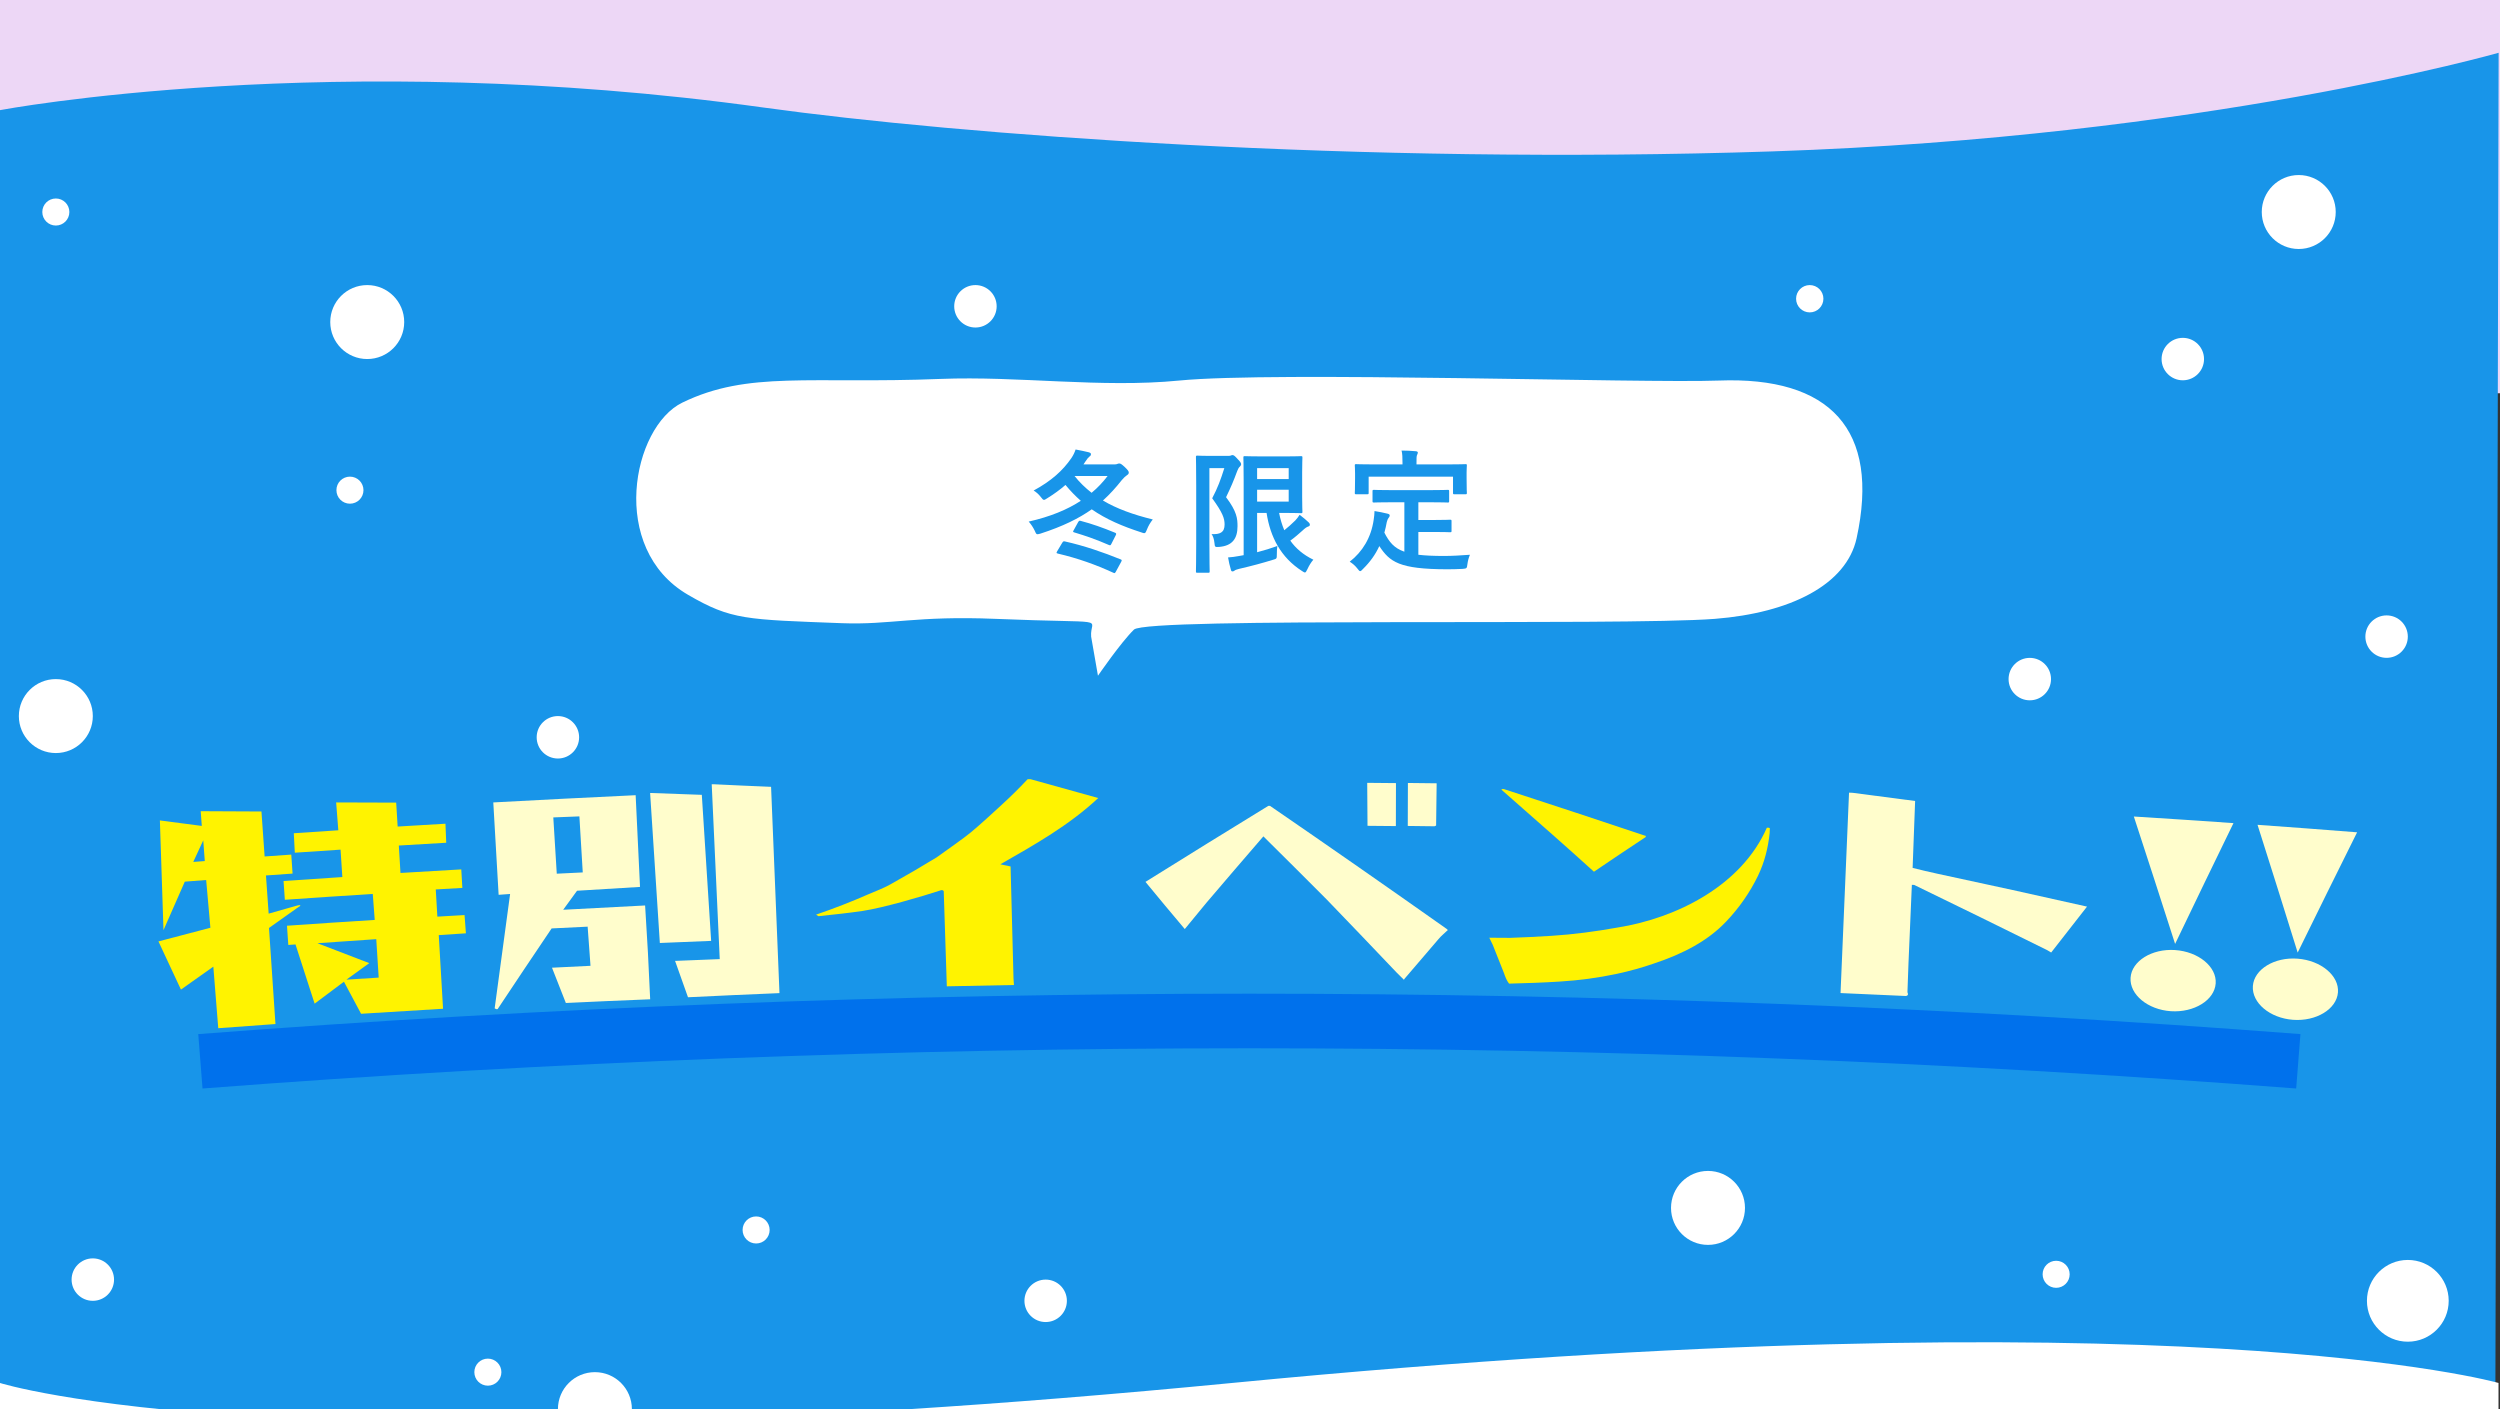 <?xml version="1.0" encoding="UTF-8"?>
<svg id="_レイヤー_2" data-name="レイヤー 2" xmlns="http://www.w3.org/2000/svg" xmlns:xlink="http://www.w3.org/1999/xlink" viewBox="0 0 750.41 422.97">
  <rect x="0" y="0" width="750.41" height="422.97" fill="#333333" stroke="none"/>
  <defs>
    <style>
      .cls-1 {
        clip-path: url(#clippath);
      }

      .cls-2 {
        fill: none;
      }

      .cls-2, .cls-3, .cls-4, .cls-5, .cls-6, .cls-7, .cls-8 {
        stroke-width: 0px;
      }

      .cls-3 {
        fill: #1895e9;
      }

      .cls-4 {
        fill: #fffdcc;
      }

      .cls-5 {
        fill: #fff;
      }

      .cls-6 {
        fill: #fff300;
      }

      .cls-7 {
        fill: #edd7f6;
      }

      .cls-8 {
        fill: #0071ec;
      }
    </style>
    <clipPath id="clippath">
      <rect class="cls-2" width="750.41" height="422.97"/>
    </clipPath>
  </defs>
  <g id="guide_memo" data-name="guide &amp;amp; memo">
    <g class="cls-1">
      <rect class="cls-7" y="0" width="750.41" height="118.04"/>
      <path class="cls-3" d="M0,33.06s99.53-18.82,229.2-.78c58.38,8.12,178.68,17.3,302.89,13.16,129.43-4.32,217.91-29.6,217.91-29.6l-1.1,454.1H0S0,33.06,0,33.06Z"/>
      <path class="cls-5" d="M749.96,415.11v137.5H-.04v-137.5s86.26,27.49,369.92,0c283.66-27.49,380.08,0,380.08,0Z"/>
      <circle class="cls-5" cx="722.74" cy="390.46" r="12.27"/>
      <path class="cls-8" d="M60.79,326.73c-.51-6.53-.77-9.79-1.28-16.33,210.1-16.18,420.9-16.17,631,0-.51,6.53-.77,9.79-1.28,16.33-209.25-16.1-419.17-16.1-628.43,0Z"/>
      <path class="cls-5" d="M329.57,202.83s6.82-9.95,10.81-13.85c3.99-3.83,146.24-1.05,174.34-3.22,22.74-1.79,39.49-10.26,42.56-24.17,7.16-32.7-7.99-48.65-41.39-47.36-22.94.87-133.04-2.84-161.97,0-23.42,2.29-48.21-1.42-71.63-.49-39.06,1.55-57.66-2.53-77.48,7.11-15,7.3-22.26,43.77,1.7,57.68,13.05,7.6,17.34,7.42,46.21,8.53,14.51.56,22.16-2.29,46.12-1.3,35.65,1.48,28.2-.68,28.68,5.32l2.05,11.75Z"/>
      <g>
        <path class="cls-3" d="M334.42,139.4c.52,0,.76-.04,1-.16.2-.08.36-.12.56-.12.36,0,.68.2,1.56,1,.96.92,1.28,1.32,1.28,1.72s-.24.6-.6.84c-.32.2-.88.68-1.48,1.4-1.76,2.24-3.6,4.28-5.68,6.16,4.12,2.44,9.08,4.24,14.96,5.68-.76.96-1.32,1.92-1.76,3.04-.32.76-.44,1.08-.8,1.08-.2,0-.44-.08-.88-.24-5.68-1.84-10.56-3.92-14.88-6.92-3.84,2.72-8.68,5.12-15.36,7.28-.44.12-.72.2-.92.2-.36,0-.48-.24-.8-1-.52-1.08-1.16-2.04-1.84-2.8,6.52-1.48,11.6-3.6,15.64-6.24-1.6-1.4-3.12-2.96-4.6-4.76-1.64,1.44-3.48,2.76-5.48,4-.48.32-.76.48-.96.48-.28,0-.52-.24-.92-.8-.68-.88-1.4-1.52-2.2-2,5.32-2.88,8.76-6,11.32-9.72.6-.88,1-1.76,1.28-2.6,1.6.28,2.88.6,3.96.84.52.16.64.32.64.6,0,.36-.24.56-.48.72-.28.2-.56.52-1.12,1.36-.2.32-.4.64-.64.96h9.2ZM318.82,162.96c.32-.52.44-.52.84-.44,5.72,1.28,11.44,3.24,16.76,5.4.2.08.28.16.28.28s-.08.28-.2.52l-1.52,2.8c-.32.56-.36.6-.8.4-5.32-2.44-10.56-4.32-16.68-5.76-.24-.08-.36-.12-.36-.24s.08-.24.2-.48l1.48-2.48ZM323.62,156.72c.28-.44.4-.48.8-.36,3.32.88,6.44,1.96,10.32,3.56.36.16.36.36.16.76l-1.32,2.6c-.24.52-.4.44-.8.28-3.68-1.6-6.76-2.68-10.36-3.76-.24-.08-.32-.12-.32-.24,0-.08.08-.24.2-.44l1.32-2.4ZM322.54,142.88c1.52,1.92,3.24,3.56,5.12,5.04,1.88-1.56,3.44-3.24,4.8-5.04h-9.92Z"/>
        <path class="cls-3" d="M368.7,136.84c.4,0,.64-.04.8-.12.16-.08.28-.12.44-.12.36,0,.68.2,1.56,1.2.88.88,1.04,1.24,1.04,1.56,0,.24-.16.52-.4.72-.32.28-.52.68-.76,1.28-1.08,2.96-2,5.08-3.36,7.88,3.28,4.32,3.44,6.48,3.44,8.72,0,3.72-1.6,5.88-5.48,6.2-1.28.08-1.32.08-1.44-1.16-.12-1.16-.44-2.16-.88-2.68,2.48.12,3.92-.44,3.92-2.88,0-1.84-.56-3.52-3.72-7.88,1.64-3.08,2.6-5.72,3.64-9.04h-4.48v22.48c0,5.4.08,8.24.08,8.48,0,.4-.04.44-.44.44h-3.24c-.4,0-.44-.04-.44-.44,0-.28.08-2.96.08-8.48v-17.24c0-5.52-.08-8.28-.08-8.52,0-.44.04-.48.44-.48.28,0,1.32.08,3.4.08h5.88ZM377.34,165.76c2.16-.56,4.24-1.2,6.08-1.88-.12.72-.16,1.56-.16,2.52,0,1.32-.04,1.32-1.2,1.64-3.08.96-6.36,1.84-10.16,2.72-.6.16-1.12.32-1.28.48-.2.16-.4.28-.64.28s-.4-.08-.48-.4c-.36-1.16-.68-2.56-.88-3.8,1.2-.08,2.04-.2,3.36-.44l1.32-.24v-22.24c0-4.48-.08-6.76-.08-7.04,0-.4.04-.44.44-.44.28,0,1.88.08,5.16.08h7.08c3,0,4.4-.08,4.6-.08.4,0,.44.04.44.44,0,.24-.08,1.6-.08,4.4v7.4c0,2.88.08,4.2.08,4.44,0,.4-.04.44-.44.44-.2,0-1.6-.08-4.6-.08h-1.96c.36,1.88.88,3.6,1.56,5.2,1.12-.88,2.16-1.84,3.32-2.96.48-.52.92-1.08,1.28-1.68,1.12.84,2.04,1.64,2.76,2.32.24.28.32.4.32.64s-.12.44-.48.56c-.44.12-.96.48-1.72,1.2-1.08.96-2.28,2.04-3.68,3.04,1.64,2.32,3.88,4.24,6.92,5.72-.68.76-1.28,1.76-1.8,2.88-.32.64-.48.96-.72.96-.2,0-.44-.16-.88-.44-6.36-4.08-9.52-10.16-10.64-17.44h-2.84v11.8ZM377.34,140.52v3.28h9.48v-3.28h-9.48ZM386.82,147h-9.48v3.56h9.48v-3.56Z"/>
        <path class="cls-3" d="M417.86,150.76c-3.88,0-5.16.08-5.4.08-.44,0-.48-.04-.48-.44v-2.92c0-.4.04-.44.48-.44.24,0,1.52.08,5.4.08h11.28c3.84,0,5.16-.08,5.4-.08.4,0,.44.04.44.44v2.92c0,.4-.04.44-.44.44-.24,0-1.56-.08-5.4-.08h-3.4v5.32h4.88c3.28,0,4.36-.08,4.6-.08.44,0,.48.04.48.44v2.92c0,.36-.04.4-.48.4-.24,0-1.32-.08-4.6-.08h-4.88v6.84c2.04.24,4.56.36,7.72.36,2.28,0,5.12-.16,7.76-.36-.4.96-.64,1.92-.76,2.88-.16,1.24-.2,1.24-1.44,1.36-1.52.08-3.12.12-4.72.12-14.32-.04-17.12-2.2-20.28-6.96-1.2,2.6-2.8,4.8-4.88,6.84-.4.44-.64.68-.88.68-.2,0-.4-.24-.8-.76-.68-.88-1.48-1.56-2.32-2.08,3.8-2.96,6.44-7.2,7.2-12.64.12-.92.24-1.68.24-2.56,1.32.2,2.64.48,3.8.76.56.12.76.28.76.56,0,.32-.2.56-.36.76-.2.24-.36.64-.52,1.24-.2,1.12-.44,2.16-.72,3.16,1.44,2.8,2.88,4.64,6,5.72v-14.84h-3.68ZM434.58,139.4c3.72,0,5.04-.08,5.28-.08.4,0,.44.04.44.4,0,.28-.08.96-.08,2.08v1.72c0,3.56.08,4.16.08,4.4,0,.4-.04.44-.44.44h-3.28c-.4,0-.44-.04-.44-.44v-4.84h-25.32v4.84c0,.4-.04.44-.48.44h-3.24c-.4,0-.44-.04-.44-.44,0-.28.08-.84.08-4.4v-1.36c0-1.48-.08-2.16-.08-2.44,0-.36.04-.4.44-.4.28,0,1.56.08,5.32.08h8.56v-.36c0-1.76-.04-2.8-.28-3.8,1.48,0,2.92.08,4.28.2.36.04.6.16.6.4,0,.28-.12.48-.24.76-.16.36-.16.88-.16,2.4v.4h9.4Z"/>
      </g>
      <g>
        <path class="cls-6" d="M60.24,243.49c7.3.02,10.94.04,18.24.09.38,5.4.57,8.1.95,13.5,3.2-.23,4.8-.34,8-.56.16,2.28.23,3.42.39,5.7-3.2.22-4.79.33-7.99.56.32,4.58.49,6.88.81,11.46,3.29-.94,4.94-1.41,8.24-2.34.29-.09.68-.19,1.07-.22.1,0,.2-.01.2.06.01.21-.36.45-.56.53-.19.15-.28.23-.47.32-3.36,2.38-5.03,3.57-8.38,5.95.65,9.61,1.29,19.23,1.94,28.84-6.87.49-10.31.74-17.17,1.25-.59-7.39-.89-11.09-1.48-18.48-3.89,2.75-5.84,4.13-9.72,6.89-2.69-5.79-4.04-8.68-6.75-14.46,6.23-1.65,9.35-2.47,15.59-4.1-.51-5.73-.76-8.6-1.27-14.33-2.56.19-3.85.29-6.41.49-2.57,5.82-3.85,8.74-6.4,14.56-.36-10.98-.73-21.96-1.08-32.94,5.03.65,7.55.99,12.58,1.65-.13-1.77-.2-2.66-.33-4.43ZM61,252.27c-1.2,2.58-1.8,3.87-2.99,6.45,1.38-.1,2.07-.16,3.46-.26-.19-2.47-.28-3.71-.46-6.19ZM100.9,240.86c7.21,0,10.81.02,18.02.06.18,2.87.26,4.31.44,7.18,5.74-.35,8.61-.52,14.35-.85.09,2.28.14,3.42.23,5.71-5.69.33-8.54.5-14.23.84.2,3.29.3,4.94.5,8.23,7.3-.45,10.95-.66,18.25-1.07.13,2.22.19,3.34.32,5.56-3.19.18-4.79.27-7.98.46.19,3.27.29,4.9.48,8.16,3.26-.19,4.9-.29,8.16-.47.16,2.19.25,3.29.41,5.48-3.26.21-4.89.32-8.15.54.52,8.84.78,13.26,1.29,22.1-9.85.58-14.77.88-24.61,1.51-2.05-3.85-3.08-5.78-5.14-9.63-3.52,2.63-5.28,3.95-8.8,6.59-2.29-7.11-3.44-10.66-5.74-17.77-.86.06-1.3.09-2.16.15-.16-2.31-.24-3.46-.4-5.77,10.54-.73,15.8-1.08,26.34-1.74-.24-3.12-.35-4.68-.59-7.8-10.56.67-15.84,1.02-26.39,1.75-.16-2.25-.23-3.38-.39-5.63,7.06-.49,10.59-.73,17.65-1.19-.21-3.29-.32-4.94-.54-8.23-5.49.36-8.24.54-13.73.92-.12-2.34-.18-3.51-.3-5.84,5.34-.37,8.01-.54,13.36-.89-.26-3.35-.39-5.02-.65-8.37ZM112.95,281.9c-7.07.47-10.6.72-17.67,1.22,6.23,2.38,9.35,3.57,15.56,5.98-2.75,1.98-4.12,2.98-6.86,4.96,3.88-.25,5.81-.38,9.69-.62-.29-4.62-.44-6.92-.73-11.54Z"/>
        <path class="cls-4" d="M153.11,268.34c-1.38.1-2.07.15-3.44.25-.64-11.09-.96-16.64-1.6-27.73,14.24-.77,28.48-1.5,42.73-2.17.52,11.01.79,16.52,1.31,27.53-7.56.44-11.34.68-18.9,1.15-1.67,2.28-2.5,3.42-4.16,5.71,9.83-.54,14.75-.8,24.59-1.29.62,9.38,1.12,18.77,1.52,28.16-10.13.41-15.19.63-25.31,1.11-1.66-4.24-2.49-6.36-4.16-10.59,4.62-.23,6.94-.35,11.56-.57-.34-4.7-.51-7.05-.86-11.75-4.32.21-6.48.31-10.81.53-5.43,8.05-10.84,16.12-16.21,24.22-.16,0-.23.01-.39.02-.2-.1-.3-.15-.5-.25,1.53-11.45,3.08-22.9,4.64-34.35ZM167.13,262.25c3.12-.16,4.67-.23,7.79-.38-.4-6.73-.6-10.09-1.01-16.82-3.13.12-4.7.18-7.83.31.42,6.76.62,10.13,1.04,16.89ZM213.47,282.42c-6.16.24-9.24.37-15.41.63-.97-15.01-1.94-30.02-2.92-45.03,6.21.21,9.31.33,15.52.56.94,14.61,1.87,29.23,2.8,43.84ZM202.61,288.43c5.37-.22,8.06-.33,13.43-.54-.8-17.49-1.61-34.98-2.41-52.47.2,0,.3-.01.5-.02,5.78.27,11.55.56,17.32.78.84,20.64,1.68,41.28,2.52,61.92-10.99.46-16.48.71-27.46,1.24-1.55-4.37-2.32-6.55-3.88-10.92Z"/>
        <path class="cls-6" d="M309.34,233.89c8.14,2.24,12.2,3.37,20.31,5.65-8.73,8.17-19.08,14.01-29.38,19.89,1.23.26,1.84.39,3.07.65.29,11.23.59,22.46.88,33.68.05.76.08,1.14.13,1.9-8.06.14-12.09.22-20.15.4-.31-9.54-.62-19.07-.93-28.61-.16-.11-.24-.16-.4-.27-.12,0-.18,0-.3,0-5.97,1.97-17.54,5.33-23.58,6.24-4.39.66-8.82,1.1-13.34,1.59-.28-.19-.42-.28-.7-.47,5.45-1.86,10.71-3.92,15.87-6.18,1.95-.83,4.87-1.96,6.62-3,2.84-1.62,4.26-2.44,7.1-4.06,2.65-1.59,3.97-2.38,6.62-3.96,2.62-1.89,8.27-5.82,10.32-7.55,3.11-2.6,6.04-5.33,8.96-8,2.76-2.52,5.46-5.17,8-7.89.36,0,.54,0,.89-.01Z"/>
        <path class="cls-4" d="M380.72,241.89c.2,0,.3,0,.49,0,17.75,12.19,35.41,24.49,52.99,36.91.16.14.23.21.39.36-.9.9-1.99,1.73-2.79,2.71-4.15,4.82-6.21,7.24-10.34,12.07,0,.08,0,.13,0,.21-.77-.71-1.45-1.5-2.23-2.21-6.95-7.32-13.93-14.61-20.93-21.87-7.6-7.62-11.41-11.43-19.08-19.02-6.89,7.98-10.31,11.97-17.13,19.97-2.59,3.14-3.88,4.71-6.46,7.85-3.95-4.7-7.92-9.4-11.8-14.16,12.26-7.66,24.55-15.26,36.88-22.82ZM410.39,234.98c3.45.03,5.18.04,8.63.08-.01,5.16-.02,7.74-.03,12.9-3.4-.03-5.11-.05-8.51-.08-.04-5.16-.06-7.74-.09-12.9ZM422.6,235.02c3.45.04,5.18.06,8.63.1-.07,5.08-.1,7.61-.16,12.69-.2.08-.3.12-.5.21-3.21-.04-4.81-.06-8.01-.1.02-5.16.03-7.74.04-12.9Z"/>
        <path class="cls-6" d="M531.05,248.47c.08.06.12.09.19.15-.02.56-.03.85-.05,1.41-.46,4.43-1.52,8.76-3.54,12.92-2.35,4.84-5.58,9.54-9.55,13.7-5.51,5.79-12.9,9.66-21.71,12.58-3.57,1.24-7.33,2.28-11.06,3.08-5.68,1.21-11.32,1.97-17.29,2.33-4.99.31-10.09.49-15.08.61-.76-1-1.14-2.07-1.51-3.13-1.35-3.41-2.02-5.11-3.38-8.52-.42-.85-.63-1.28-1.04-2.13,2.51.01,3.77.02,6.28.04,4.03-.14,8.16-.34,12.29-.6,6.68-.42,13.39-1.32,19.9-2.49,17.87-2.83,37.29-12.67,44.85-29.98.28.01.42.02.69.03ZM450.87,236.84c.2,0,.3,0,.5,0,14.25,4.64,28.47,9.34,42.68,14.09-.04.14-.07.21-.11.35-5.24,3.45-10.37,6.91-15.49,10.38-3.96-3.55-7.83-7.1-11.81-10.57-6.37-5.64-9.56-8.45-15.97-14.06.08-.08.12-.12.2-.21Z"/>
        <path class="cls-4" d="M554.99,237.92c.44.02.65.03,1.09.05,7.51.97,11.26,1.46,18.77,2.46-.3,8.03-.45,12.05-.75,20.08,2.44.61,4.98,1.23,7.53,1.77,14.96,3.18,29.89,6.49,44.82,9.85-4.32,5.5-6.47,8.26-10.76,13.78-.53-.31-.8-.47-1.33-.78-13.24-6.56-26.5-13.06-39.8-19.51-.28-.01-.41-.02-.69-.03-.4,9.38-.6,14.07-1.01,23.45-.12,3.44-.18,5.16-.31,8.6,0,.08,0,.13,0,.21.18.43.35.93-.44,1.11-7.86-.37-11.79-.55-19.65-.88.85-20.05,1.7-40.1,2.55-60.15Z"/>
        <path class="cls-4" d="M640.5,245.09c9.97.62,19.94,1.28,29.91,1.98-5.88,12.07-11.72,24.15-17.52,36.26-4.09-12.76-8.22-25.51-12.39-38.24ZM665.07,295.18c-.35,5.06-6.5,8.8-13.43,8.35-6.94-.46-12.44-4.97-12.12-10.04.32-5,6.37-8.78,13.33-8.32,7.06.47,12.56,5.02,12.22,10.01Z"/>
        <path class="cls-4" d="M677.63,247.58c9.97.71,19.93,1.46,29.89,2.25-5.99,12.01-11.93,24.05-17.84,36.1-3.97-12.79-7.99-25.58-12.05-38.35ZM701.77,297.88c-.4,5.06-6.58,8.75-13.51,8.23-6.93-.52-12.39-5.08-12.03-10.15.36-4.99,6.44-8.73,13.41-8.2,7.06.53,12.52,5.13,12.13,10.12Z"/>
      </g>
      <circle class="cls-5" cx="690" cy="63.64" r="11.1"/>
      <circle class="cls-5" cx="178.57" cy="422.97" r="11.1"/>
      <circle class="cls-5" cx="512.68" cy="362.57" r="11.1"/>
      <circle class="cls-5" cx="110.23" cy="96.67" r="11.1"/>
      <circle class="cls-5" cx="16.76" cy="214.94" r="11.1"/>
      <circle class="cls-5" cx="655.2" cy="107.78" r="6.37"/>
      <circle class="cls-5" cx="609.27" cy="203.84" r="6.37"/>
      <circle class="cls-5" cx="313.87" cy="390.46" r="6.37"/>
      <circle class="cls-5" cx="226.96" cy="369.19" r="4.06"/>
      <circle class="cls-5" cx="617.18" cy="382.5" r="4.06"/>
      <circle class="cls-5" cx="146.44" cy="411.87" r="4.06"/>
      <circle class="cls-5" cx="105.04" cy="147.13" r="4.06"/>
      <circle class="cls-5" cx="16.76" cy="63.64" r="4.06"/>
      <circle class="cls-5" cx="716.37" cy="191.09" r="6.37"/>
      <circle class="cls-5" cx="543.22" cy="89.67" r="4.1"/>
      <circle class="cls-5" cx="167.46" cy="221.31" r="6.37"/>
      <circle class="cls-5" cx="292.79" cy="91.94" r="6.37"/>
      <circle class="cls-5" cx="27.86" cy="384.09" r="6.37"/>
    </g>
  </g>
</svg>